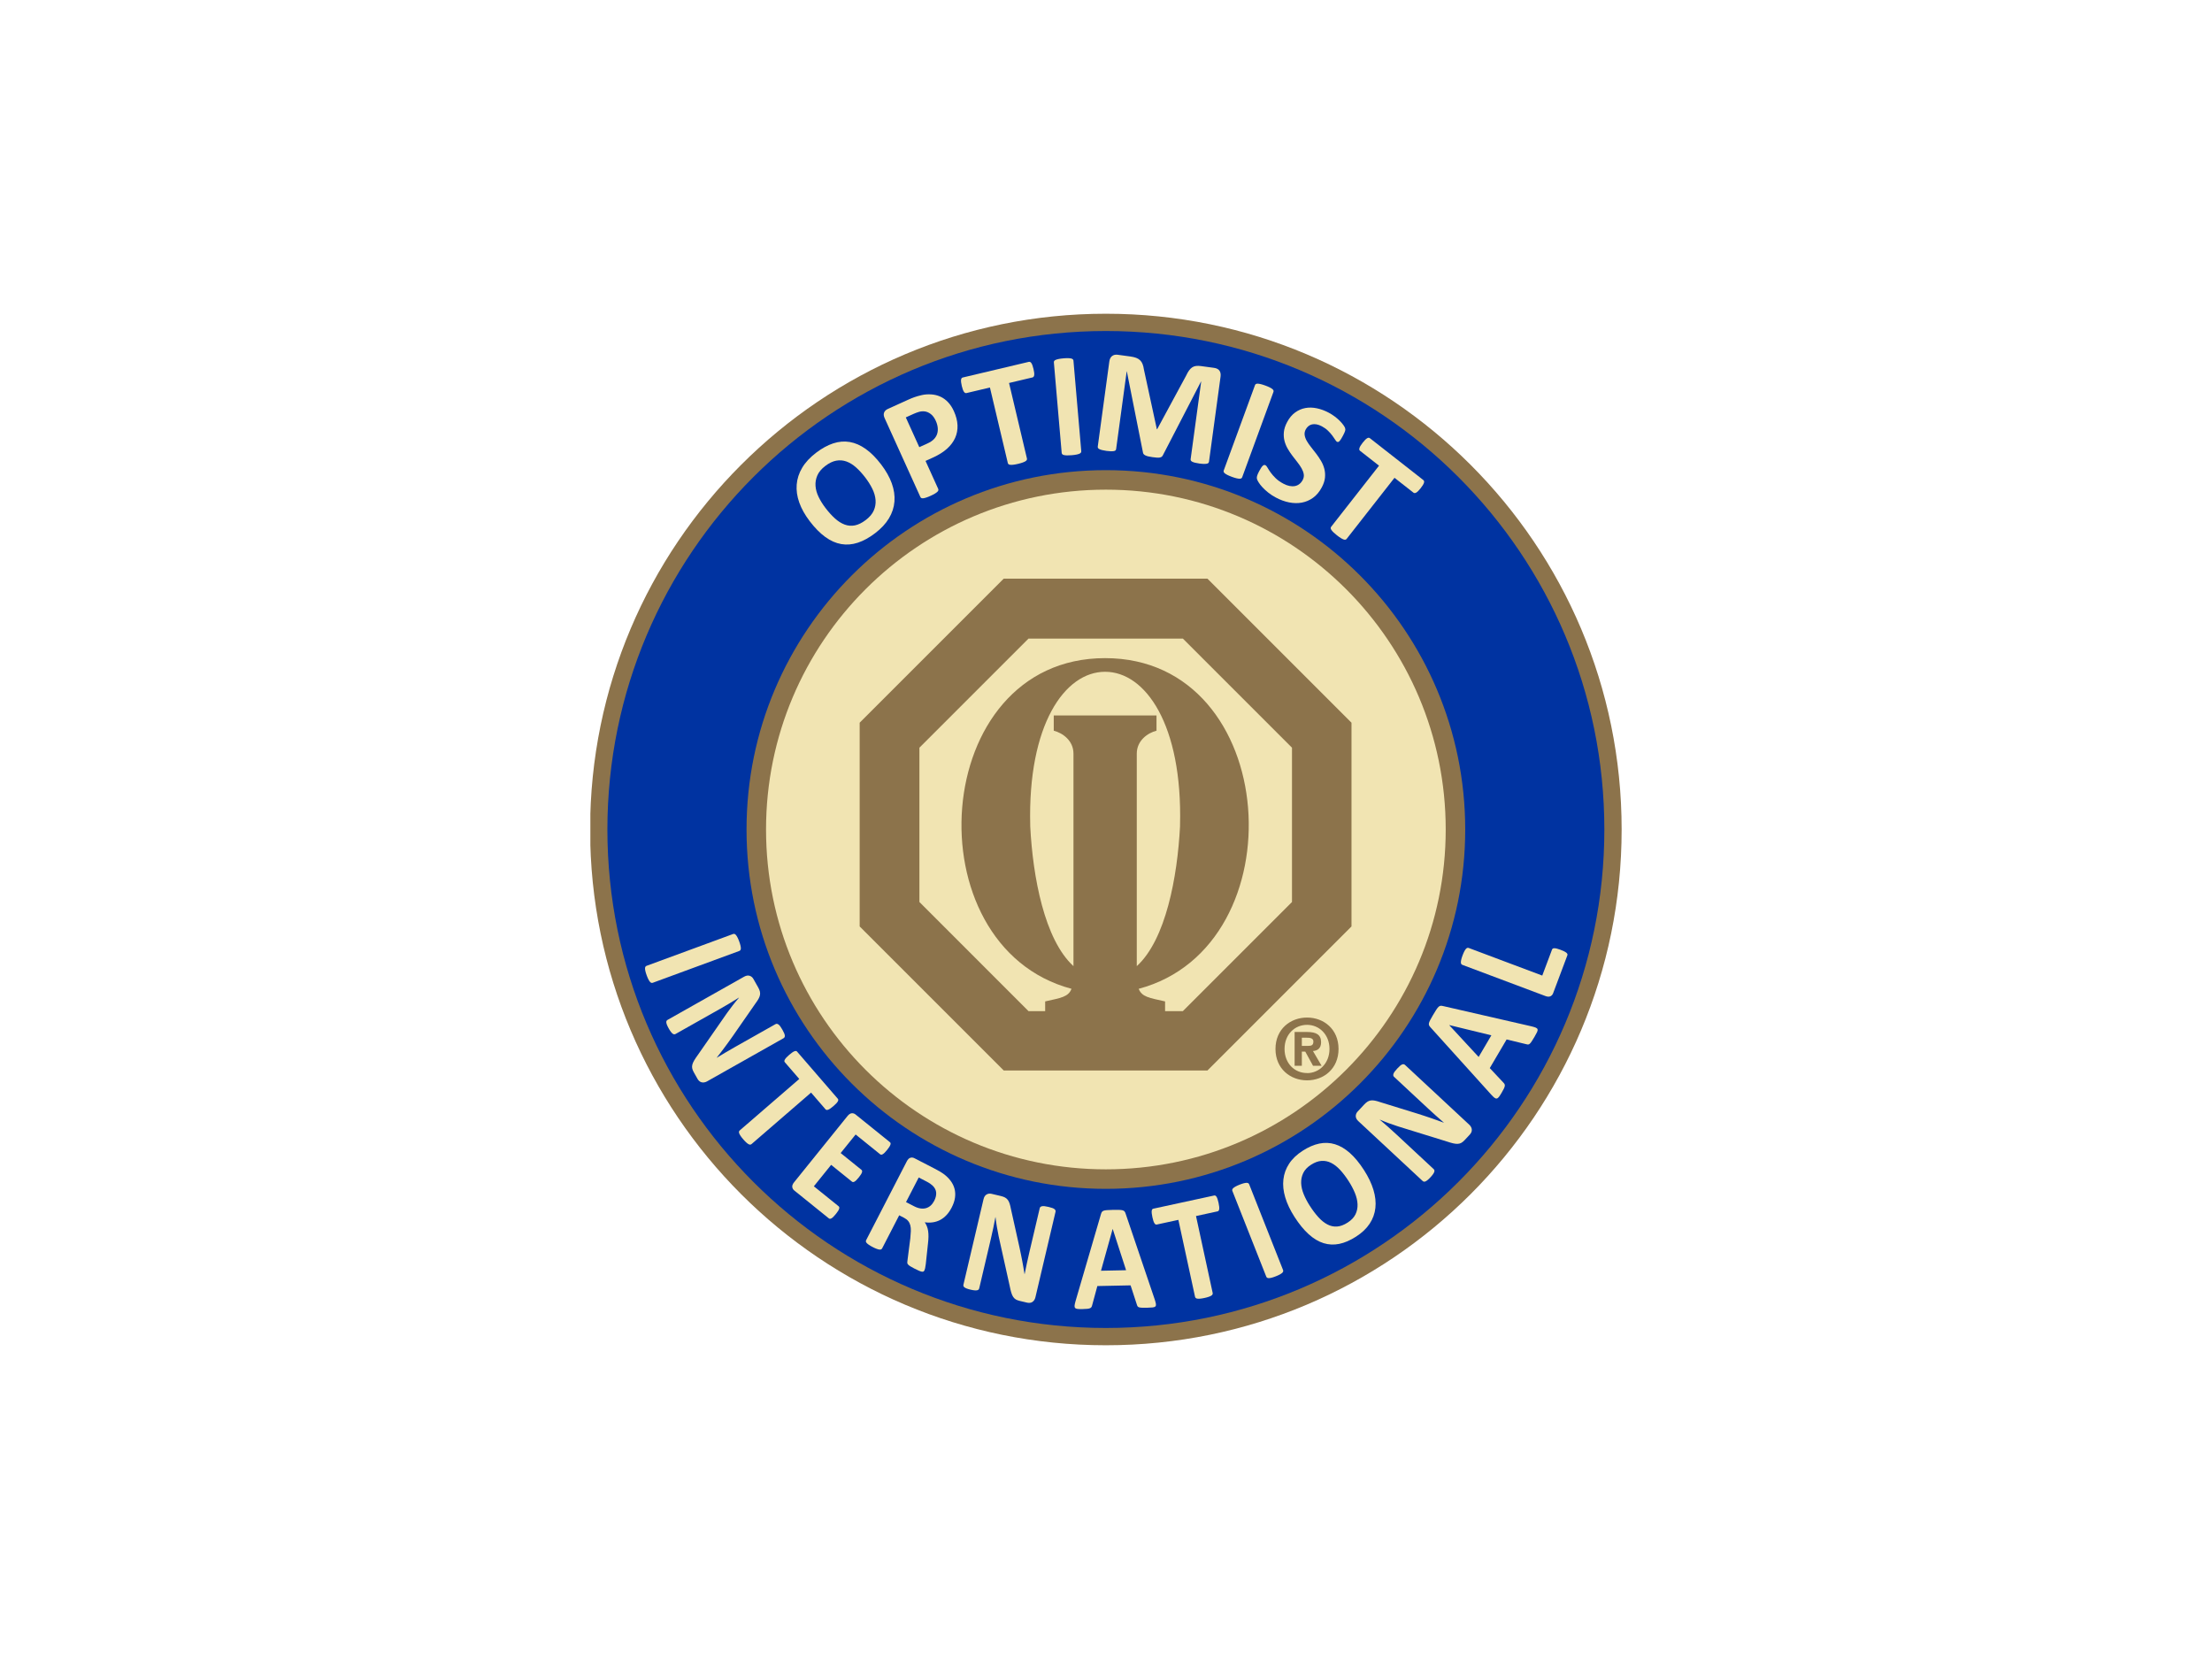 <?xml version="1.0" encoding="utf-8"?>
<!-- Generator: Adobe Illustrator 25.4.1, SVG Export Plug-In . SVG Version: 6.00 Build 0)  -->
<svg version="1.1" id="Layer_1" xmlns="http://www.w3.org/2000/svg" xmlns:xlink="http://www.w3.org/1999/xlink" x="0px" y="0px"
	 viewBox="0 0 640 480" style="enable-background:new 0 0 640 480;" xml:space="preserve">
<style type="text/css">
	.st0{clip-path:url(#SVGID_00000043428757588139215500000018178016192327028382_);fill:#F1E4B2;}
	.st1{clip-path:url(#SVGID_00000043428757588139215500000018178016192327028382_);fill:#8C734B;}
	.st2{fill:#0033A1;}
	.st3{fill:#8C734B;}
	.st4{fill:#F1E4B2;}
</style>
<g>
	<g>
		<defs>
			<rect id="SVGID_1_" x="170.811" y="90.774" width="298.379" height="298.453"/>
		</defs>
		<clipPath id="SVGID_00000105388311798013956020000000793265951153892492_">
			<use xlink:href="#SVGID_1_"  style="overflow:visible;"/>
		</clipPath>
		<path style="clip-path:url(#SVGID_00000105388311798013956020000000793265951153892492_);fill:#F1E4B2;" d="M442.287,239.999
			c0,67.559-54.766,122.326-122.325,122.326c-67.558,0-122.325-54.767-122.325-122.326c0-67.558,54.767-122.325,122.325-122.325
			C387.521,117.674,442.287,172.442,442.287,239.999"/>
		<path style="clip-path:url(#SVGID_00000105388311798013956020000000793265951153892492_);fill:#8C734B;" d="M469.189,239.999
			c0,82.416-66.811,149.227-149.227,149.227c-82.415,0-149.226-66.811-149.226-149.227c0-82.415,66.811-149.226,149.226-149.226
			C402.379,90.774,469.189,157.584,469.189,239.999 M319.963,141.674c-54.303,0-98.325,44.022-98.325,98.325
			c0,54.304,44.022,98.326,98.325,98.326c54.304,0,98.326-44.022,98.326-98.326C418.289,185.697,374.267,141.674,319.963,141.674z"
			/>
	</g>
	<path class="st2" d="M464.189,239.999c0,79.654-64.572,144.225-144.226,144.225c-79.653,0-144.225-64.571-144.225-144.225
		c0-79.653,64.572-144.225,144.225-144.225C399.617,95.774,464.189,160.347,464.189,239.999 M319.963,136.031
		c-57.42,0-103.968,46.549-103.968,103.968c0,57.421,46.549,103.97,103.968,103.97c57.421,0,103.97-46.549,103.97-103.97
		C423.932,182.579,377.384,136.031,319.963,136.031z"/>
	<path class="st3" d="M349.35,167.422h-58.942l-41.679,41.678v58.948l41.679,41.671h58.948l41.673-41.671v-58.948L349.35,167.422
		 M319.739,194.367c11.687,0,22.425,15.311,21.68,44.439v0.295c-0.759,14.587-4.094,32.749-12.514,40.433v-61.488
		c0-3.788,3.176-5.998,5.707-6.63v-4.418h-29.728v4.418c2.524,0.632,5.704,2.842,5.704,6.63v61.488
		c-8.416-7.69-11.758-25.846-12.508-40.433v-0.295C297.327,209.678,308.064,194.367,319.739,194.367z M373.813,260.978
		l-31.576,31.571h-5.143v-2.809c-4.526-1.027-6.706-1.263-7.633-3.647c46.332-12.352,41.269-95.675-9.723-95.675
		c-50.975,0-56.041,83.323-9.719,95.675c-0.915,2.384-3.099,2.62-7.622,3.647v2.809h-4.816l-31.566-31.571V216.33l31.566-31.57
		h44.655l31.576,31.57V260.978z"/>
	<path class="st3" d="M376.662,302.606v-2.362h1.466c0.79,0,1.875,0.076,1.875,1.087c0,1.075-0.55,1.274-1.498,1.274H376.662
		 M376.662,304.257h0.988l2.255,4.111h2.477l-2.503-4.273c1.296-0.101,2.354-0.749,2.354-2.552c0-2.233-1.487-2.955-4.009-2.955
		h-3.652v9.78h2.09V304.257z M387.281,303.493c0-5.745-4.298-9.084-9.105-9.084c-4.832,0-9.139,3.338-9.139,9.084
		c0,5.74,4.307,9.085,9.139,9.085C382.983,312.578,387.281,309.233,387.281,303.493 M384.661,303.493
		c0,4.179-2.981,6.991-6.485,6.991v-0.023c-3.604,0.023-6.516-2.789-6.516-6.968c0-4.182,2.912-6.974,6.516-6.974
		C381.68,296.519,384.661,299.31,384.661,303.493"/>
	<path class="st4" d="M254.944,134.387c1.402,1.839,2.427,3.658,3.075,5.457c0.647,1.799,0.906,3.547,0.774,5.245
		c-0.133,1.698-0.661,3.321-1.586,4.866c-0.926,1.544-2.263,2.983-4.01,4.315c-1.725,1.313-3.402,2.234-5.03,2.762
		c-1.628,0.528-3.224,0.656-4.784,0.383c-1.562-0.273-3.101-0.958-4.617-2.06c-1.515-1.101-3.018-2.628-4.507-4.582
		c-1.365-1.793-2.366-3.579-3.002-5.361c-0.635-1.782-0.886-3.519-0.748-5.212c0.136-1.692,0.665-3.314,1.586-4.864
		c0.922-1.551,2.262-2.997,4.02-4.336c1.68-1.279,3.331-2.186,4.955-2.72c1.624-0.533,3.219-0.666,4.787-0.398
		s3.109,0.94,4.622,2.015C251.994,130.972,253.482,132.469,254.944,134.387 M250.4,138.23c-0.888-1.165-1.786-2.155-2.696-2.968
		c-0.909-0.815-1.843-1.393-2.8-1.739c-0.958-0.344-1.944-0.424-2.957-0.238c-1.014,0.186-2.069,0.697-3.165,1.532
		c-1.108,0.844-1.875,1.758-2.299,2.74c-0.425,0.983-0.601,1.997-0.526,3.041c0.074,1.046,0.371,2.105,0.892,3.179
		c0.521,1.075,1.177,2.132,1.97,3.171c0.922,1.21,1.842,2.229,2.761,3.055c0.918,0.826,1.855,1.417,2.811,1.771
		s1.936,0.434,2.943,0.236c1.004-0.197,2.061-0.718,3.169-1.562c1.108-0.844,1.876-1.756,2.305-2.731
		c0.429-0.977,0.602-1.994,0.52-3.05c-0.082-1.057-0.388-2.128-0.919-3.214C251.878,140.367,251.208,139.293,250.4,138.23z"/>
	<path class="st4" d="M275.987,118.954c0.646,1.425,0.995,2.788,1.049,4.089c0.053,1.3-0.174,2.518-0.684,3.655
		c-0.509,1.138-1.293,2.182-2.35,3.134c-1.058,0.953-2.424,1.809-4.098,2.568l-2.118,0.96l3.671,8.102
		c0.06,0.131,0.07,0.269,0.033,0.412c-0.038,0.143-0.14,0.292-0.306,0.446c-0.167,0.155-0.404,0.326-0.714,0.512
		c-0.308,0.188-0.719,0.397-1.229,0.628c-0.498,0.226-0.92,0.394-1.273,0.506c-0.35,0.112-0.639,0.179-0.865,0.203
		c-0.226,0.025-0.402,0.001-0.527-0.068c-0.127-0.069-0.219-0.17-0.278-0.3l-10.352-22.834c-0.279-0.614-0.328-1.149-0.146-1.601
		c0.181-0.452,0.533-0.797,1.057-1.035l5.982-2.713c0.601-0.273,1.184-0.509,1.747-0.709c0.564-0.2,1.259-0.397,2.086-0.591
		c0.826-0.193,1.72-0.263,2.682-0.211c0.962,0.053,1.858,0.265,2.69,0.638c0.831,0.372,1.579,0.908,2.242,1.608
		C274.951,117.054,275.519,117.92,275.987,118.954 M270.76,121.771c-0.403-0.888-0.891-1.549-1.466-1.983
		c-0.575-0.433-1.154-0.683-1.736-0.751c-0.582-0.066-1.141-0.022-1.677,0.134c-0.536,0.157-1.073,0.356-1.608,0.6l-2.197,0.995
		l3.904,8.612l2.315-1.049c0.824-0.372,1.463-0.796,1.919-1.27c0.455-0.476,0.768-0.992,0.94-1.551
		c0.172-0.559,0.224-1.157,0.156-1.798C271.24,123.072,271.057,122.426,270.76,121.771z"/>
	<path class="st4" d="M299.026,106.763c0.096,0.407,0.161,0.756,0.194,1.051c0.032,0.295,0.034,0.538,0.006,0.729
		c-0.028,0.192-0.085,0.342-0.17,0.45c-0.085,0.108-0.19,0.178-0.317,0.208l-6.79,1.608l5.178,21.859
		c0.033,0.14,0.018,0.278-0.047,0.41c-0.064,0.134-0.193,0.259-0.386,0.38c-0.193,0.119-0.463,0.242-0.808,0.369
		c-0.346,0.127-0.786,0.252-1.317,0.377c-0.531,0.127-0.979,0.21-1.345,0.253c-0.366,0.042-0.662,0.054-0.888,0.033
		c-0.226-0.02-0.398-0.075-0.515-0.166c-0.118-0.09-0.193-0.205-0.226-0.345l-5.178-21.859l-6.791,1.608
		c-0.14,0.033-0.268,0.02-0.386-0.041c-0.118-0.061-0.232-0.17-0.344-0.328c-0.111-0.158-0.219-0.376-0.321-0.655
		c-0.103-0.278-0.203-0.619-0.299-1.025c-0.098-0.419-0.166-0.78-0.2-1.081c-0.034-0.302-0.038-0.548-0.01-0.74
		c0.03-0.192,0.084-0.337,0.163-0.436c0.079-0.1,0.188-0.167,0.328-0.2l19.115-4.528c0.125-0.029,0.249-0.018,0.372,0.033
		c0.124,0.052,0.241,0.157,0.353,0.316c0.111,0.159,0.219,0.38,0.323,0.665C298.826,105.992,298.928,106.344,299.026,106.763"/>
	<path class="st4" d="M312.844,130.561c0.012,0.143-0.023,0.275-0.107,0.398c-0.082,0.122-0.229,0.229-0.437,0.318
		c-0.208,0.091-0.489,0.172-0.843,0.246c-0.354,0.074-0.81,0.135-1.367,0.183c-0.544,0.047-1,0.065-1.369,0.054
		c-0.369-0.012-0.663-0.044-0.883-0.097c-0.221-0.053-0.382-0.133-0.485-0.24c-0.103-0.106-0.161-0.231-0.173-0.374l-2.263-26.224
		c-0.012-0.143,0.023-0.275,0.107-0.398c0.082-0.122,0.232-0.229,0.447-0.319c0.215-0.09,0.5-0.173,0.854-0.247
		c0.354-0.074,0.804-0.134,1.347-0.181c0.558-0.048,1.017-0.066,1.38-0.054c0.36,0.012,0.651,0.044,0.872,0.097
		c0.221,0.054,0.382,0.133,0.485,0.24s0.161,0.231,0.173,0.374L312.844,130.561"/>
	<path class="st4" d="M349.8,133.579c-0.02,0.141-0.076,0.265-0.171,0.367c-0.093,0.103-0.248,0.177-0.464,0.22
		c-0.215,0.043-0.496,0.063-0.844,0.059c-0.346-0.004-0.785-0.042-1.311-0.113c-0.511-0.07-0.935-0.149-1.272-0.238
		c-0.335-0.088-0.598-0.182-0.788-0.281c-0.19-0.097-0.319-0.209-0.389-0.335c-0.069-0.125-0.095-0.258-0.075-0.401l3.055-22.474
		l-0.043-0.006l-11.054,21.364c-0.082,0.178-0.195,0.318-0.34,0.421c-0.145,0.103-0.332,0.176-0.561,0.217
		c-0.231,0.041-0.517,0.049-0.863,0.023c-0.344-0.025-0.759-0.07-1.242-0.136c-0.484-0.065-0.893-0.139-1.23-0.221
		c-0.338-0.082-0.609-0.177-0.82-0.285s-0.372-0.227-0.484-0.359c-0.113-0.131-0.179-0.279-0.2-0.441l-4.675-23.502l-0.042-0.005
		l-3.056,22.473c-0.018,0.143-0.076,0.265-0.17,0.369s-0.252,0.176-0.475,0.217c-0.222,0.043-0.505,0.061-0.844,0.06
		c-0.34-0.004-0.774-0.041-1.3-0.112c-0.512-0.07-0.936-0.15-1.272-0.238c-0.335-0.09-0.602-0.183-0.799-0.283
		c-0.197-0.1-0.327-0.211-0.389-0.335c-0.063-0.124-0.084-0.258-0.065-0.401l3.344-24.608c0.1-0.725,0.366-1.254,0.804-1.586
		c0.436-0.332,0.974-0.453,1.615-0.366l3.67,0.498c0.655,0.09,1.21,0.22,1.665,0.389c0.456,0.171,0.837,0.404,1.144,0.699
		c0.308,0.296,0.548,0.661,0.72,1.098c0.172,0.436,0.305,0.965,0.393,1.585l3.739,17.268l0.086,0.011l8.42-15.571
		c0.265-0.573,0.537-1.049,0.815-1.433c0.275-0.382,0.576-0.682,0.903-0.898c0.327-0.216,0.697-0.351,1.109-0.404
		c0.413-0.052,0.882-0.043,1.409,0.029l3.777,0.514c0.386,0.052,0.709,0.146,0.973,0.284c0.263,0.138,0.472,0.313,0.623,0.531
		c0.152,0.215,0.256,0.468,0.31,0.758c0.055,0.291,0.059,0.613,0.01,0.969L349.8,133.579"/>
	<path class="st4" d="M359.399,138.091c-0.05,0.135-0.138,0.241-0.264,0.316c-0.128,0.076-0.305,0.111-0.532,0.104
		c-0.227-0.006-0.516-0.052-0.867-0.135c-0.353-0.082-0.791-0.221-1.317-0.413c-0.512-0.188-0.933-0.365-1.262-0.532
		c-0.329-0.166-0.582-0.319-0.761-0.462c-0.177-0.141-0.29-0.281-0.338-0.421c-0.048-0.14-0.047-0.278,0.002-0.413l9.054-24.714
		c0.049-0.134,0.138-0.24,0.265-0.316c0.127-0.075,0.307-0.109,0.541-0.1c0.235,0.009,0.527,0.055,0.878,0.138
		c0.351,0.084,0.784,0.219,1.296,0.407c0.526,0.193,0.95,0.371,1.273,0.536c0.322,0.163,0.571,0.316,0.748,0.457
		c0.178,0.141,0.291,0.283,0.339,0.423c0.048,0.14,0.048,0.278-0.001,0.412L359.399,138.091"/>
	<path class="st4" d="M382.441,141c-0.687,1.293-1.532,2.3-2.532,3.02c-1.001,0.72-2.086,1.187-3.257,1.402
		c-1.173,0.215-2.397,0.194-3.676-0.064c-1.278-0.257-2.545-0.719-3.799-1.386c-0.85-0.452-1.601-0.941-2.256-1.468
		c-0.656-0.527-1.21-1.037-1.662-1.531c-0.453-0.493-0.811-0.946-1.069-1.361c-0.26-0.414-0.429-0.747-0.505-1
		c-0.079-0.252-0.069-0.552,0.027-0.899c0.095-0.348,0.297-0.813,0.608-1.397c0.209-0.393,0.397-0.716,0.564-0.968
		c0.167-0.253,0.323-0.447,0.467-0.581c0.145-0.134,0.284-0.211,0.415-0.23c0.133-0.02,0.262,0.004,0.389,0.072
		c0.177,0.093,0.371,0.332,0.584,0.713s0.504,0.833,0.876,1.356s0.855,1.076,1.447,1.66s1.352,1.121,2.277,1.613
		c0.608,0.324,1.193,0.541,1.752,0.651s1.078,0.122,1.556,0.033c0.477-0.087,0.909-0.28,1.295-0.579
		c0.387-0.299,0.709-0.688,0.966-1.17c0.296-0.559,0.398-1.118,0.307-1.68c-0.093-0.561-0.301-1.127-0.623-1.697
		c-0.323-0.57-0.722-1.156-1.199-1.759c-0.477-0.603-0.963-1.232-1.46-1.887c-0.499-0.654-0.956-1.34-1.371-2.058
		c-0.414-0.716-0.724-1.473-0.925-2.272c-0.202-0.799-0.258-1.646-0.172-2.543c0.086-0.898,0.403-1.859,0.949-2.886
		c0.628-1.18,1.397-2.1,2.31-2.761c0.913-0.661,1.897-1.089,2.953-1.284c1.054-0.195,2.164-0.171,3.327,0.074
		c1.162,0.245,2.307,0.666,3.435,1.267c0.584,0.31,1.144,0.665,1.681,1.063c0.534,0.399,1.016,0.81,1.441,1.231
		c0.426,0.423,0.786,0.833,1.078,1.231c0.292,0.399,0.468,0.697,0.527,0.891s0.087,0.348,0.085,0.46
		c-0.004,0.113-0.027,0.251-0.073,0.413c-0.045,0.162-0.122,0.358-0.227,0.586c-0.106,0.23-0.246,0.507-0.42,0.838
		c-0.197,0.367-0.37,0.673-0.523,0.917c-0.155,0.243-0.297,0.436-0.43,0.576c-0.131,0.143-0.259,0.229-0.381,0.26
		c-0.124,0.033-0.254,0.012-0.394-0.063c-0.14-0.074-0.315-0.28-0.523-0.619c-0.21-0.34-0.482-0.732-0.815-1.177
		c-0.332-0.446-0.745-0.909-1.236-1.39c-0.493-0.482-1.087-0.908-1.785-1.278c-0.544-0.291-1.055-0.477-1.532-0.559
		c-0.475-0.084-0.913-0.08-1.31,0.01c-0.398,0.09-0.751,0.264-1.059,0.523c-0.308,0.259-0.56,0.573-0.757,0.939
		c-0.289,0.546-0.391,1.097-0.306,1.655c0.086,0.558,0.297,1.125,0.632,1.702c0.335,0.577,0.748,1.17,1.237,1.78
		c0.489,0.609,0.983,1.242,1.479,1.896c0.498,0.656,0.96,1.345,1.39,2.069c0.426,0.724,0.746,1.487,0.953,2.288
		c0.208,0.802,0.27,1.648,0.188,2.538C383.271,139.071,382.967,140.011,382.441,141"/>
	<path class="st4" d="M411.047,141.249c-0.258,0.328-0.491,0.596-0.702,0.806s-0.398,0.364-0.565,0.46
		c-0.167,0.097-0.318,0.146-0.457,0.147c-0.138,0.002-0.258-0.037-0.36-0.117l-5.493-4.303l-13.852,17.686
		c-0.088,0.113-0.205,0.186-0.35,0.217c-0.144,0.033-0.323,0.012-0.536-0.064c-0.215-0.076-0.479-0.211-0.794-0.403
		c-0.316-0.192-0.688-0.456-1.117-0.793c-0.43-0.337-0.775-0.634-1.037-0.893c-0.262-0.26-0.455-0.485-0.581-0.675
		c-0.124-0.189-0.189-0.358-0.192-0.506c-0.002-0.147,0.041-0.278,0.13-0.391l13.852-17.686l-5.495-4.303
		c-0.112-0.09-0.182-0.198-0.209-0.328c-0.025-0.129-0.011-0.288,0.043-0.473c0.054-0.186,0.159-0.405,0.312-0.659
		c0.152-0.254,0.358-0.546,0.614-0.872c0.265-0.34,0.506-0.617,0.72-0.832c0.214-0.216,0.404-0.372,0.571-0.468
		c0.167-0.098,0.315-0.146,0.444-0.146c0.127-0.001,0.248,0.044,0.361,0.131L411.82,138.9c0.102,0.08,0.17,0.184,0.206,0.312
		c0.036,0.129,0.027,0.286-0.027,0.471c-0.055,0.187-0.161,0.409-0.318,0.668C411.523,140.61,411.311,140.91,411.047,141.249"/>
	<path class="st4" d="M188.872,284.346c-0.136,0.05-0.274,0.055-0.413,0.016c-0.139-0.041-0.276-0.14-0.413-0.301
		c-0.138-0.161-0.283-0.389-0.437-0.683c-0.155-0.294-0.321-0.682-0.499-1.166c-0.173-0.471-0.296-0.871-0.372-1.202
		c-0.075-0.331-0.113-0.601-0.112-0.812c-0.001-0.211,0.039-0.376,0.119-0.498c0.079-0.12,0.188-0.205,0.324-0.256l25.037-9.208
		c0.136-0.05,0.274-0.055,0.414-0.016c0.138,0.041,0.276,0.144,0.415,0.311c0.139,0.167,0.286,0.397,0.441,0.693
		c0.155,0.294,0.318,0.675,0.491,1.146c0.178,0.483,0.303,0.886,0.376,1.211c0.072,0.323,0.109,0.592,0.109,0.802
		c0,0.211-0.041,0.376-0.12,0.498c-0.079,0.12-0.187,0.205-0.324,0.256L188.872,284.346"/>
	<path class="st4" d="M204.578,312.874c-0.292,0.165-0.577,0.265-0.858,0.302c-0.28,0.036-0.539,0.021-0.779-0.049
		c-0.24-0.069-0.455-0.189-0.644-0.364c-0.19-0.172-0.346-0.369-0.469-0.586l-1.089-1.93c-0.227-0.403-0.378-0.775-0.456-1.118
		c-0.076-0.343-0.068-0.703,0.028-1.084c0.095-0.378,0.278-0.795,0.547-1.251c0.27-0.455,0.64-1.005,1.112-1.65l8.372-12.039
		c0.503-0.708,1.055-1.451,1.66-2.231c0.605-0.78,1.205-1.514,1.805-2.199l-0.02-0.036c-0.887,0.56-1.777,1.109-2.67,1.643
		c-0.893,0.534-1.822,1.074-2.785,1.618l-12.87,7.263c-0.128,0.07-0.259,0.104-0.397,0.098c-0.136-0.006-0.284-0.068-0.441-0.182
		c-0.157-0.117-0.329-0.296-0.516-0.539c-0.188-0.242-0.398-0.57-0.632-0.984c-0.226-0.402-0.396-0.746-0.506-1.032
		c-0.111-0.285-0.174-0.522-0.188-0.711c-0.015-0.188,0.012-0.339,0.081-0.455c0.069-0.115,0.167-0.208,0.294-0.279l22.111-12.477
		c0.596-0.335,1.132-0.43,1.607-0.283c0.477,0.149,0.844,0.452,1.103,0.912l1.371,2.429c0.247,0.436,0.413,0.827,0.499,1.173
		c0.086,0.344,0.101,0.688,0.043,1.032c-0.057,0.342-0.195,0.711-0.414,1.108c-0.22,0.396-0.515,0.842-0.886,1.341l-6.543,9.417
		c-0.402,0.56-0.797,1.112-1.183,1.655c-0.387,0.544-0.778,1.079-1.175,1.606c-0.397,0.527-0.786,1.042-1.17,1.547
		c-0.385,0.504-0.772,1.003-1.162,1.495l0.011,0.017c0.867-0.534,1.778-1.084,2.731-1.644c0.953-0.562,1.868-1.087,2.742-1.581
		l11.54-6.512c0.127-0.071,0.26-0.102,0.401-0.09c0.141,0.012,0.295,0.076,0.461,0.194c0.167,0.118,0.34,0.301,0.522,0.547
		c0.181,0.246,0.387,0.576,0.62,0.989c0.22,0.391,0.389,0.727,0.507,1.01c0.117,0.281,0.178,0.516,0.183,0.703
		c0.005,0.186-0.027,0.337-0.096,0.451c-0.07,0.116-0.167,0.208-0.294,0.28L204.578,312.874"/>
	<path class="st4" d="M241.134,320.033c-0.319,0.276-0.603,0.499-0.85,0.67c-0.248,0.171-0.461,0.289-0.641,0.359
		c-0.182,0.07-0.337,0.095-0.468,0.077c-0.13-0.018-0.235-0.071-0.312-0.161l-4.192-4.851l-17.226,14.89
		c-0.111,0.095-0.237,0.149-0.381,0.16c-0.145,0.011-0.308-0.034-0.493-0.136c-0.186-0.102-0.403-0.267-0.656-0.491
		c-0.253-0.227-0.544-0.53-0.871-0.908c-0.328-0.38-0.585-0.711-0.773-0.994c-0.187-0.284-0.317-0.523-0.391-0.72
		c-0.075-0.197-0.097-0.366-0.064-0.507c0.032-0.141,0.103-0.259,0.213-0.354l17.226-14.89l-4.192-4.85
		c-0.086-0.1-0.127-0.213-0.12-0.34c0.005-0.125,0.055-0.275,0.15-0.442c0.095-0.17,0.243-0.364,0.448-0.585
		c0.204-0.22,0.466-0.468,0.785-0.743c0.329-0.286,0.622-0.516,0.875-0.691c0.252-0.174,0.469-0.297,0.65-0.366
		c0.181-0.069,0.332-0.095,0.452-0.077c0.12,0.017,0.225,0.076,0.311,0.176l11.8,13.652c0.077,0.09,0.118,0.198,0.123,0.324
		c0.004,0.128-0.042,0.275-0.136,0.445c-0.095,0.168-0.246,0.366-0.456,0.59C241.734,319.493,241.465,319.748,241.134,320.033"/>
	<path class="st4" d="M241.836,351.258c-0.264,0.329-0.499,0.593-0.703,0.794c-0.204,0.2-0.386,0.348-0.547,0.442
		c-0.161,0.093-0.306,0.141-0.432,0.141c-0.128,0-0.237-0.037-0.329-0.111l-10.011-8.074c-0.339-0.273-0.534-0.613-0.587-1.021
		c-0.053-0.407,0.122-0.859,0.525-1.358l15.458-19.169c0.402-0.498,0.807-0.764,1.216-0.799c0.409-0.036,0.783,0.084,1.122,0.358
		l9.949,8.023c0.093,0.075,0.151,0.17,0.178,0.283c0.026,0.115,0.007,0.264-0.055,0.448c-0.063,0.182-0.171,0.394-0.323,0.635
		c-0.152,0.243-0.365,0.533-0.64,0.872c-0.256,0.318-0.485,0.576-0.689,0.777c-0.204,0.2-0.386,0.348-0.547,0.442
		c-0.161,0.095-0.303,0.145-0.425,0.149c-0.122,0.005-0.229-0.031-0.321-0.106l-7.115-5.738l-4.331,5.369l6.022,4.857
		c0.092,0.075,0.152,0.174,0.179,0.297c0.026,0.125,0.012,0.274-0.041,0.445c-0.054,0.172-0.157,0.378-0.31,0.619
		c-0.152,0.242-0.358,0.522-0.613,0.839c-0.264,0.329-0.496,0.59-0.695,0.785c-0.2,0.194-0.377,0.335-0.534,0.424
		c-0.156,0.09-0.295,0.131-0.418,0.125c-0.123-0.005-0.23-0.045-0.323-0.12l-6.022-4.856l-5.002,6.202l7.178,5.788
		c0.092,0.074,0.151,0.174,0.178,0.299c0.027,0.124,0.011,0.275-0.047,0.452c-0.059,0.178-0.165,0.387-0.317,0.629
		C242.31,350.644,242.101,350.931,241.836,351.258"/>
	<path class="st4" d="M267.47,367.55c-0.074,0.143-0.159,0.249-0.256,0.323c-0.097,0.071-0.249,0.096-0.46,0.069
		c-0.209-0.026-0.49-0.113-0.843-0.262c-0.354-0.151-0.823-0.376-1.409-0.678c-0.493-0.254-0.879-0.469-1.159-0.648
		c-0.279-0.177-0.487-0.345-0.619-0.504c-0.134-0.159-0.206-0.311-0.22-0.457c-0.015-0.146-0.005-0.31,0.029-0.488l0.851-6.659
		c0.081-0.761,0.13-1.447,0.15-2.06c0.02-0.612-0.029-1.156-0.147-1.635c-0.117-0.478-0.319-0.898-0.607-1.258
		c-0.29-0.362-0.679-0.67-1.172-0.924l-1.441-0.745l-4.934,9.565c-0.066,0.13-0.165,0.226-0.294,0.291
		c-0.13,0.063-0.3,0.082-0.509,0.057c-0.209-0.026-0.471-0.096-0.783-0.208c-0.313-0.112-0.699-0.286-1.156-0.522
		c-0.446-0.23-0.807-0.442-1.086-0.634c-0.279-0.193-0.489-0.367-0.633-0.523c-0.141-0.155-0.221-0.302-0.238-0.442
		c-0.017-0.139,0.007-0.274,0.075-0.403l11.758-22.797c0.294-0.569,0.636-0.912,1.031-1.028c0.394-0.115,0.784-0.074,1.171,0.125
		l5.89,3.039c0.598,0.308,1.084,0.575,1.457,0.801c0.374,0.225,0.709,0.439,1.005,0.64c0.842,0.614,1.538,1.285,2.09,2.013
		c0.553,0.727,0.939,1.504,1.159,2.33c0.22,0.824,0.265,1.692,0.139,2.601c-0.128,0.908-0.448,1.86-0.962,2.857
		c-0.434,0.84-0.925,1.557-1.476,2.149s-1.154,1.063-1.809,1.413c-0.655,0.349-1.363,0.584-2.119,0.7
		c-0.758,0.117-1.552,0.117-2.382,0c0.247,0.356,0.453,0.741,0.618,1.154c0.166,0.413,0.285,0.871,0.359,1.376
		c0.074,0.504,0.106,1.054,0.097,1.646s-0.057,1.245-0.14,1.955l-0.635,5.936c-0.077,0.582-0.146,1.001-0.203,1.257
		C267.599,367.227,267.536,367.421,267.47,367.55 M270.296,347.441c0.426-0.828,0.617-1.615,0.57-2.359
		c-0.047-0.745-0.396-1.433-1.049-2.065c-0.202-0.184-0.441-0.374-0.72-0.568c-0.279-0.193-0.682-0.424-1.21-0.697l-2.074-1.07
		l-3.674,7.12l2.357,1.215c0.656,0.338,1.275,0.547,1.859,0.627c0.582,0.079,1.119,0.045,1.611-0.102
		c0.491-0.147,0.933-0.398,1.325-0.753C269.679,348.433,270.015,347.983,270.296,347.441z"/>
	<path class="st4" d="M299.576,375.353c-0.076,0.324-0.197,0.603-0.359,0.833c-0.163,0.232-0.351,0.412-0.564,0.542
		c-0.214,0.128-0.448,0.205-0.704,0.226c-0.257,0.022-0.506,0.004-0.751-0.053l-2.156-0.507c-0.45-0.106-0.826-0.247-1.13-0.421
		c-0.303-0.177-0.563-0.429-0.778-0.757c-0.214-0.326-0.397-0.742-0.549-1.25c-0.152-0.506-0.305-1.152-0.46-1.935l-3.179-14.315
		c-0.179-0.849-0.351-1.761-0.515-2.734c-0.165-0.973-0.296-1.912-0.394-2.817L288,352.156c-0.189,1.032-0.389,2.058-0.602,3.077
		c-0.213,1.019-0.446,2.065-0.699,3.143l-3.383,14.387c-0.033,0.141-0.1,0.26-0.195,0.358c-0.098,0.096-0.242,0.163-0.435,0.2
		c-0.19,0.038-0.44,0.043-0.745,0.016c-0.306-0.027-0.689-0.095-1.151-0.204c-0.45-0.106-0.817-0.215-1.102-0.327
		c-0.285-0.111-0.503-0.226-0.651-0.343c-0.149-0.118-0.241-0.24-0.279-0.369c-0.038-0.128-0.041-0.264-0.006-0.405l5.812-24.714
		c0.156-0.666,0.45-1.124,0.882-1.374c0.431-0.249,0.903-0.315,1.417-0.194l2.717,0.639c0.488,0.114,0.887,0.257,1.199,0.428
		c0.312,0.171,0.575,0.393,0.789,0.668c0.213,0.273,0.391,0.625,0.534,1.055c0.143,0.43,0.27,0.95,0.385,1.56l2.489,11.192
		c0.14,0.676,0.278,1.34,0.417,1.993c0.138,0.652,0.265,1.304,0.385,1.951c0.118,0.649,0.232,1.285,0.344,1.909
		c0.109,0.623,0.214,1.246,0.312,1.866l0.02,0.005c0.194-1,0.409-2.041,0.643-3.122c0.233-1.081,0.466-2.111,0.695-3.089
		l3.034-12.899c0.033-0.141,0.102-0.26,0.205-0.356c0.104-0.095,0.256-0.163,0.456-0.206c0.199-0.043,0.451-0.047,0.756-0.012
		c0.303,0.034,0.686,0.106,1.149,0.213c0.436,0.103,0.797,0.208,1.085,0.312c0.286,0.104,0.5,0.219,0.641,0.342
		c0.14,0.123,0.229,0.248,0.267,0.376c0.037,0.13,0.039,0.264,0.006,0.405L299.576,375.353"/>
	<path class="st4" d="M334.124,376.05c0.168,0.521,0.276,0.934,0.322,1.238c0.045,0.305-0.002,0.533-0.144,0.689
		c-0.143,0.156-0.397,0.256-0.765,0.3c-0.367,0.045-0.876,0.074-1.522,0.087c-0.671,0.015-1.196,0.015-1.572,0
		c-0.377-0.014-0.665-0.052-0.864-0.113s-0.339-0.149-0.421-0.264c-0.081-0.116-0.15-0.267-0.206-0.455l-1.839-5.638l-9.614,0.2
		l-1.506,5.557c-0.049,0.204-0.114,0.376-0.197,0.517c-0.084,0.14-0.22,0.252-0.409,0.335c-0.189,0.084-0.458,0.144-0.807,0.181
		s-0.807,0.06-1.374,0.073c-0.607,0.012-1.082,0-1.427-0.036c-0.344-0.037-0.582-0.138-0.719-0.302
		c-0.135-0.165-0.186-0.399-0.152-0.705c0.033-0.307,0.123-0.718,0.27-1.229l7.37-25.221c0.075-0.249,0.162-0.451,0.264-0.606
		s0.269-0.275,0.498-0.36s0.548-0.143,0.956-0.173c0.408-0.03,0.949-0.053,1.622-0.066c0.778-0.016,1.397-0.018,1.859-0.006
		c0.462,0.012,0.823,0.057,1.082,0.13c0.258,0.075,0.446,0.192,0.56,0.348c0.116,0.159,0.216,0.375,0.301,0.65L334.124,376.05
		 M321.942,355.583l-0.02,0.001l-3.369,12.079l7.26-0.151L321.942,355.583z"/>
	<path class="st4" d="M352.569,348.032c0.088,0.413,0.149,0.768,0.179,1.066c0.032,0.3,0.034,0.544,0.007,0.736
		c-0.025,0.192-0.077,0.34-0.156,0.446c-0.077,0.107-0.174,0.173-0.291,0.198l-6.265,1.358l4.821,22.253
		c0.032,0.143,0.017,0.28-0.042,0.412c-0.06,0.133-0.178,0.254-0.356,0.367c-0.178,0.113-0.426,0.227-0.746,0.339
		c-0.319,0.114-0.724,0.225-1.214,0.331c-0.49,0.107-0.904,0.174-1.241,0.203c-0.339,0.028-0.613,0.028-0.821-0.001
		c-0.209-0.028-0.367-0.091-0.475-0.187c-0.109-0.096-0.179-0.215-0.209-0.356l-4.821-22.254l-6.266,1.358
		c-0.128,0.027-0.248,0.01-0.356-0.057s-0.214-0.181-0.317-0.344c-0.103-0.165-0.202-0.389-0.299-0.673
		c-0.095-0.285-0.187-0.633-0.275-1.046c-0.093-0.426-0.156-0.793-0.188-1.098c-0.033-0.306-0.036-0.554-0.01-0.747
		c0.025-0.19,0.075-0.335,0.149-0.434c0.072-0.097,0.173-0.161,0.303-0.189l17.634-3.82c0.117-0.025,0.232-0.01,0.345,0.048
		c0.113,0.058,0.221,0.168,0.324,0.332c0.103,0.163,0.203,0.392,0.3,0.683C352.382,347.247,352.477,347.606,352.569,348.032"/>
	<path class="st4" d="M371.229,367.46c0.053,0.135,0.061,0.273,0.025,0.413s-0.133,0.28-0.29,0.421
		c-0.157,0.14-0.382,0.291-0.672,0.453c-0.292,0.161-0.676,0.337-1.155,0.525c-0.466,0.186-0.863,0.318-1.191,0.403
		c-0.329,0.082-0.6,0.127-0.811,0.131c-0.21,0.005-0.377-0.031-0.5-0.108c-0.122-0.076-0.21-0.182-0.264-0.318l-9.807-24.807
		c-0.054-0.136-0.063-0.273-0.026-0.413c0.038-0.14,0.138-0.281,0.301-0.425c0.162-0.141,0.389-0.295,0.681-0.456
		c0.291-0.162,0.668-0.335,1.135-0.52c0.478-0.189,0.879-0.323,1.202-0.404c0.322-0.081,0.589-0.123,0.8-0.129
		c0.211-0.005,0.377,0.031,0.5,0.108c0.123,0.076,0.21,0.183,0.264,0.317L371.229,367.46"/>
	<path class="st4" d="M394.648,338.546c1.267,1.971,2.177,3.878,2.733,5.717c0.555,1.841,0.742,3.584,0.561,5.232
		c-0.181,1.646-0.735,3.17-1.661,4.568c-0.928,1.401-2.24,2.647-3.938,3.736c-1.676,1.076-3.294,1.774-4.852,2.094
		c-1.559,0.317-3.074,0.248-4.542-0.209c-1.471-0.457-2.905-1.318-4.304-2.581c-1.399-1.262-2.772-2.94-4.117-5.035
		c-1.235-1.922-2.124-3.794-2.667-5.616c-0.542-1.821-0.722-3.552-0.537-5.194c0.184-1.64,0.737-3.165,1.661-4.571
		c0.923-1.406,2.239-2.658,3.948-3.756c1.632-1.047,3.225-1.734,4.781-2.059c1.554-0.323,3.07-0.258,4.545,0.195
		c1.476,0.453,2.912,1.299,4.311,2.536C391.966,334.841,393.327,336.489,394.648,338.546 M390.218,341.754
		c-0.802-1.25-1.621-2.327-2.455-3.236c-0.834-0.908-1.698-1.589-2.594-2.043c-0.896-0.453-1.826-0.651-2.792-0.593
		c-0.966,0.059-1.983,0.429-3.047,1.114c-1.078,0.691-1.832,1.493-2.267,2.402c-0.434,0.91-0.633,1.881-0.597,2.913
		c0.036,1.033,0.284,2.107,0.741,3.222c0.458,1.116,1.044,2.231,1.761,3.346c0.834,1.297,1.672,2.407,2.514,3.327
		c0.843,0.922,1.71,1.613,2.604,2.076c0.894,0.464,1.82,0.66,2.778,0.591c0.957-0.071,1.975-0.452,3.051-1.144
		c1.076-0.691,1.834-1.489,2.273-2.393c0.437-0.904,0.635-1.879,0.591-2.923c-0.044-1.044-0.299-2.131-0.764-3.257
		C391.549,344.027,390.951,342.893,390.218,341.754z"/>
	<path class="st4" d="M425.108,325.418c0.245,0.229,0.428,0.471,0.547,0.726c0.12,0.256,0.184,0.507,0.19,0.757
		s-0.045,0.49-0.151,0.724c-0.108,0.233-0.248,0.441-0.418,0.625l-1.511,1.622c-0.315,0.338-0.623,0.595-0.928,0.772
		c-0.303,0.177-0.65,0.278-1.039,0.302c-0.391,0.025-0.844-0.025-1.359-0.143c-0.516-0.119-1.151-0.306-1.909-0.56l-14.008-4.336
		c-0.827-0.264-1.704-0.566-2.631-0.907c-0.925-0.339-1.806-0.691-2.642-1.054l-0.026,0.028c0.802,0.676,1.592,1.359,2.373,2.048
		c0.78,0.691,1.575,1.412,2.385,2.165l10.817,10.069c0.107,0.1,0.178,0.215,0.214,0.346c0.036,0.134,0.023,0.292-0.041,0.477
		c-0.063,0.186-0.181,0.403-0.356,0.655c-0.174,0.252-0.424,0.553-0.747,0.899c-0.315,0.338-0.591,0.603-0.829,0.795
		c-0.24,0.193-0.447,0.324-0.622,0.396c-0.176,0.071-0.328,0.091-0.458,0.059c-0.13-0.029-0.248-0.096-0.355-0.195l-18.584-17.297
		c-0.5-0.466-0.753-0.947-0.756-1.446c-0.004-0.499,0.174-0.941,0.533-1.328l1.901-2.041c0.342-0.367,0.663-0.644,0.967-0.831
		c0.302-0.187,0.627-0.305,0.971-0.354c0.343-0.049,0.738-0.028,1.182,0.06c0.444,0.088,0.958,0.235,1.546,0.439l10.955,3.385
		c0.656,0.214,1.301,0.423,1.936,0.627c0.636,0.204,1.264,0.415,1.886,0.634c0.622,0.219,1.231,0.434,1.828,0.646
		c0.597,0.214,1.189,0.432,1.777,0.654l0.015-0.014c-0.773-0.665-1.571-1.368-2.395-2.106c-0.823-0.74-1.602-1.451-2.337-2.135
		l-9.7-9.028c-0.107-0.098-0.174-0.217-0.206-0.354c-0.031-0.138-0.016-0.303,0.047-0.499c0.06-0.194,0.182-0.414,0.361-0.662
		c0.182-0.247,0.432-0.543,0.757-0.891c0.306-0.329,0.574-0.592,0.808-0.789c0.232-0.197,0.437-0.326,0.614-0.387
		c0.174-0.061,0.328-0.076,0.46-0.045c0.129,0.031,0.248,0.097,0.355,0.195L425.108,325.418"/>
	<path class="st4" d="M443.128,296.956c0.533,0.128,0.94,0.253,1.224,0.375c0.284,0.12,0.453,0.281,0.512,0.484
		c0.058,0.203,0.009,0.473-0.146,0.808c-0.156,0.338-0.398,0.785-0.726,1.342c-0.34,0.58-0.616,1.026-0.826,1.339
		c-0.209,0.313-0.392,0.539-0.548,0.676c-0.157,0.138-0.306,0.211-0.446,0.22c-0.141,0.009-0.306-0.011-0.496-0.061l-5.765-1.393
		l-4.874,8.287l3.939,4.198c0.149,0.149,0.26,0.295,0.338,0.439c0.075,0.145,0.1,0.319,0.07,0.525
		c-0.027,0.205-0.117,0.466-0.269,0.783c-0.152,0.316-0.372,0.719-0.66,1.207c-0.308,0.523-0.566,0.922-0.778,1.195
		c-0.213,0.274-0.424,0.425-0.635,0.453c-0.21,0.029-0.437-0.052-0.682-0.24c-0.243-0.189-0.543-0.482-0.903-0.876l-17.601-19.508
		c-0.173-0.194-0.299-0.375-0.377-0.543c-0.077-0.168-0.093-0.372-0.045-0.612c0.048-0.24,0.167-0.542,0.355-0.906
		s0.452-0.834,0.794-1.414c0.394-0.671,0.719-1.2,0.972-1.586c0.252-0.388,0.478-0.672,0.677-0.853
		c0.199-0.182,0.397-0.279,0.592-0.295c0.194-0.015,0.431,0.012,0.71,0.085L443.128,296.956 M419.312,296.585l-0.01,0.017
		l8.515,9.207l3.681-6.259L419.312,296.585z"/>
	<path class="st4" d="M451.521,274.808c0.409,0.152,0.747,0.297,1.015,0.432c0.268,0.135,0.482,0.269,0.643,0.399
		c0.161,0.133,0.265,0.258,0.312,0.382c0.047,0.123,0.048,0.247,0.001,0.371l-4.126,10.983c-0.152,0.407-0.414,0.699-0.784,0.878
		c-0.37,0.177-0.855,0.154-1.454-0.071l-24.013-9.017c-0.136-0.052-0.245-0.138-0.323-0.258c-0.079-0.122-0.117-0.288-0.116-0.499
		c0-0.211,0.041-0.48,0.117-0.811c0.079-0.329,0.204-0.73,0.381-1.199c0.181-0.482,0.35-0.87,0.506-1.162
		c0.157-0.294,0.305-0.521,0.442-0.681c0.138-0.158,0.276-0.257,0.415-0.297c0.139-0.039,0.276-0.033,0.413,0.017l21.275,7.989
		l2.831-7.538c0.045-0.123,0.125-0.219,0.235-0.281c0.109-0.065,0.262-0.096,0.455-0.093c0.193,0.001,0.435,0.041,0.727,0.113
		C450.763,274.54,451.113,274.654,451.521,274.808"/>
</g>
</svg>
